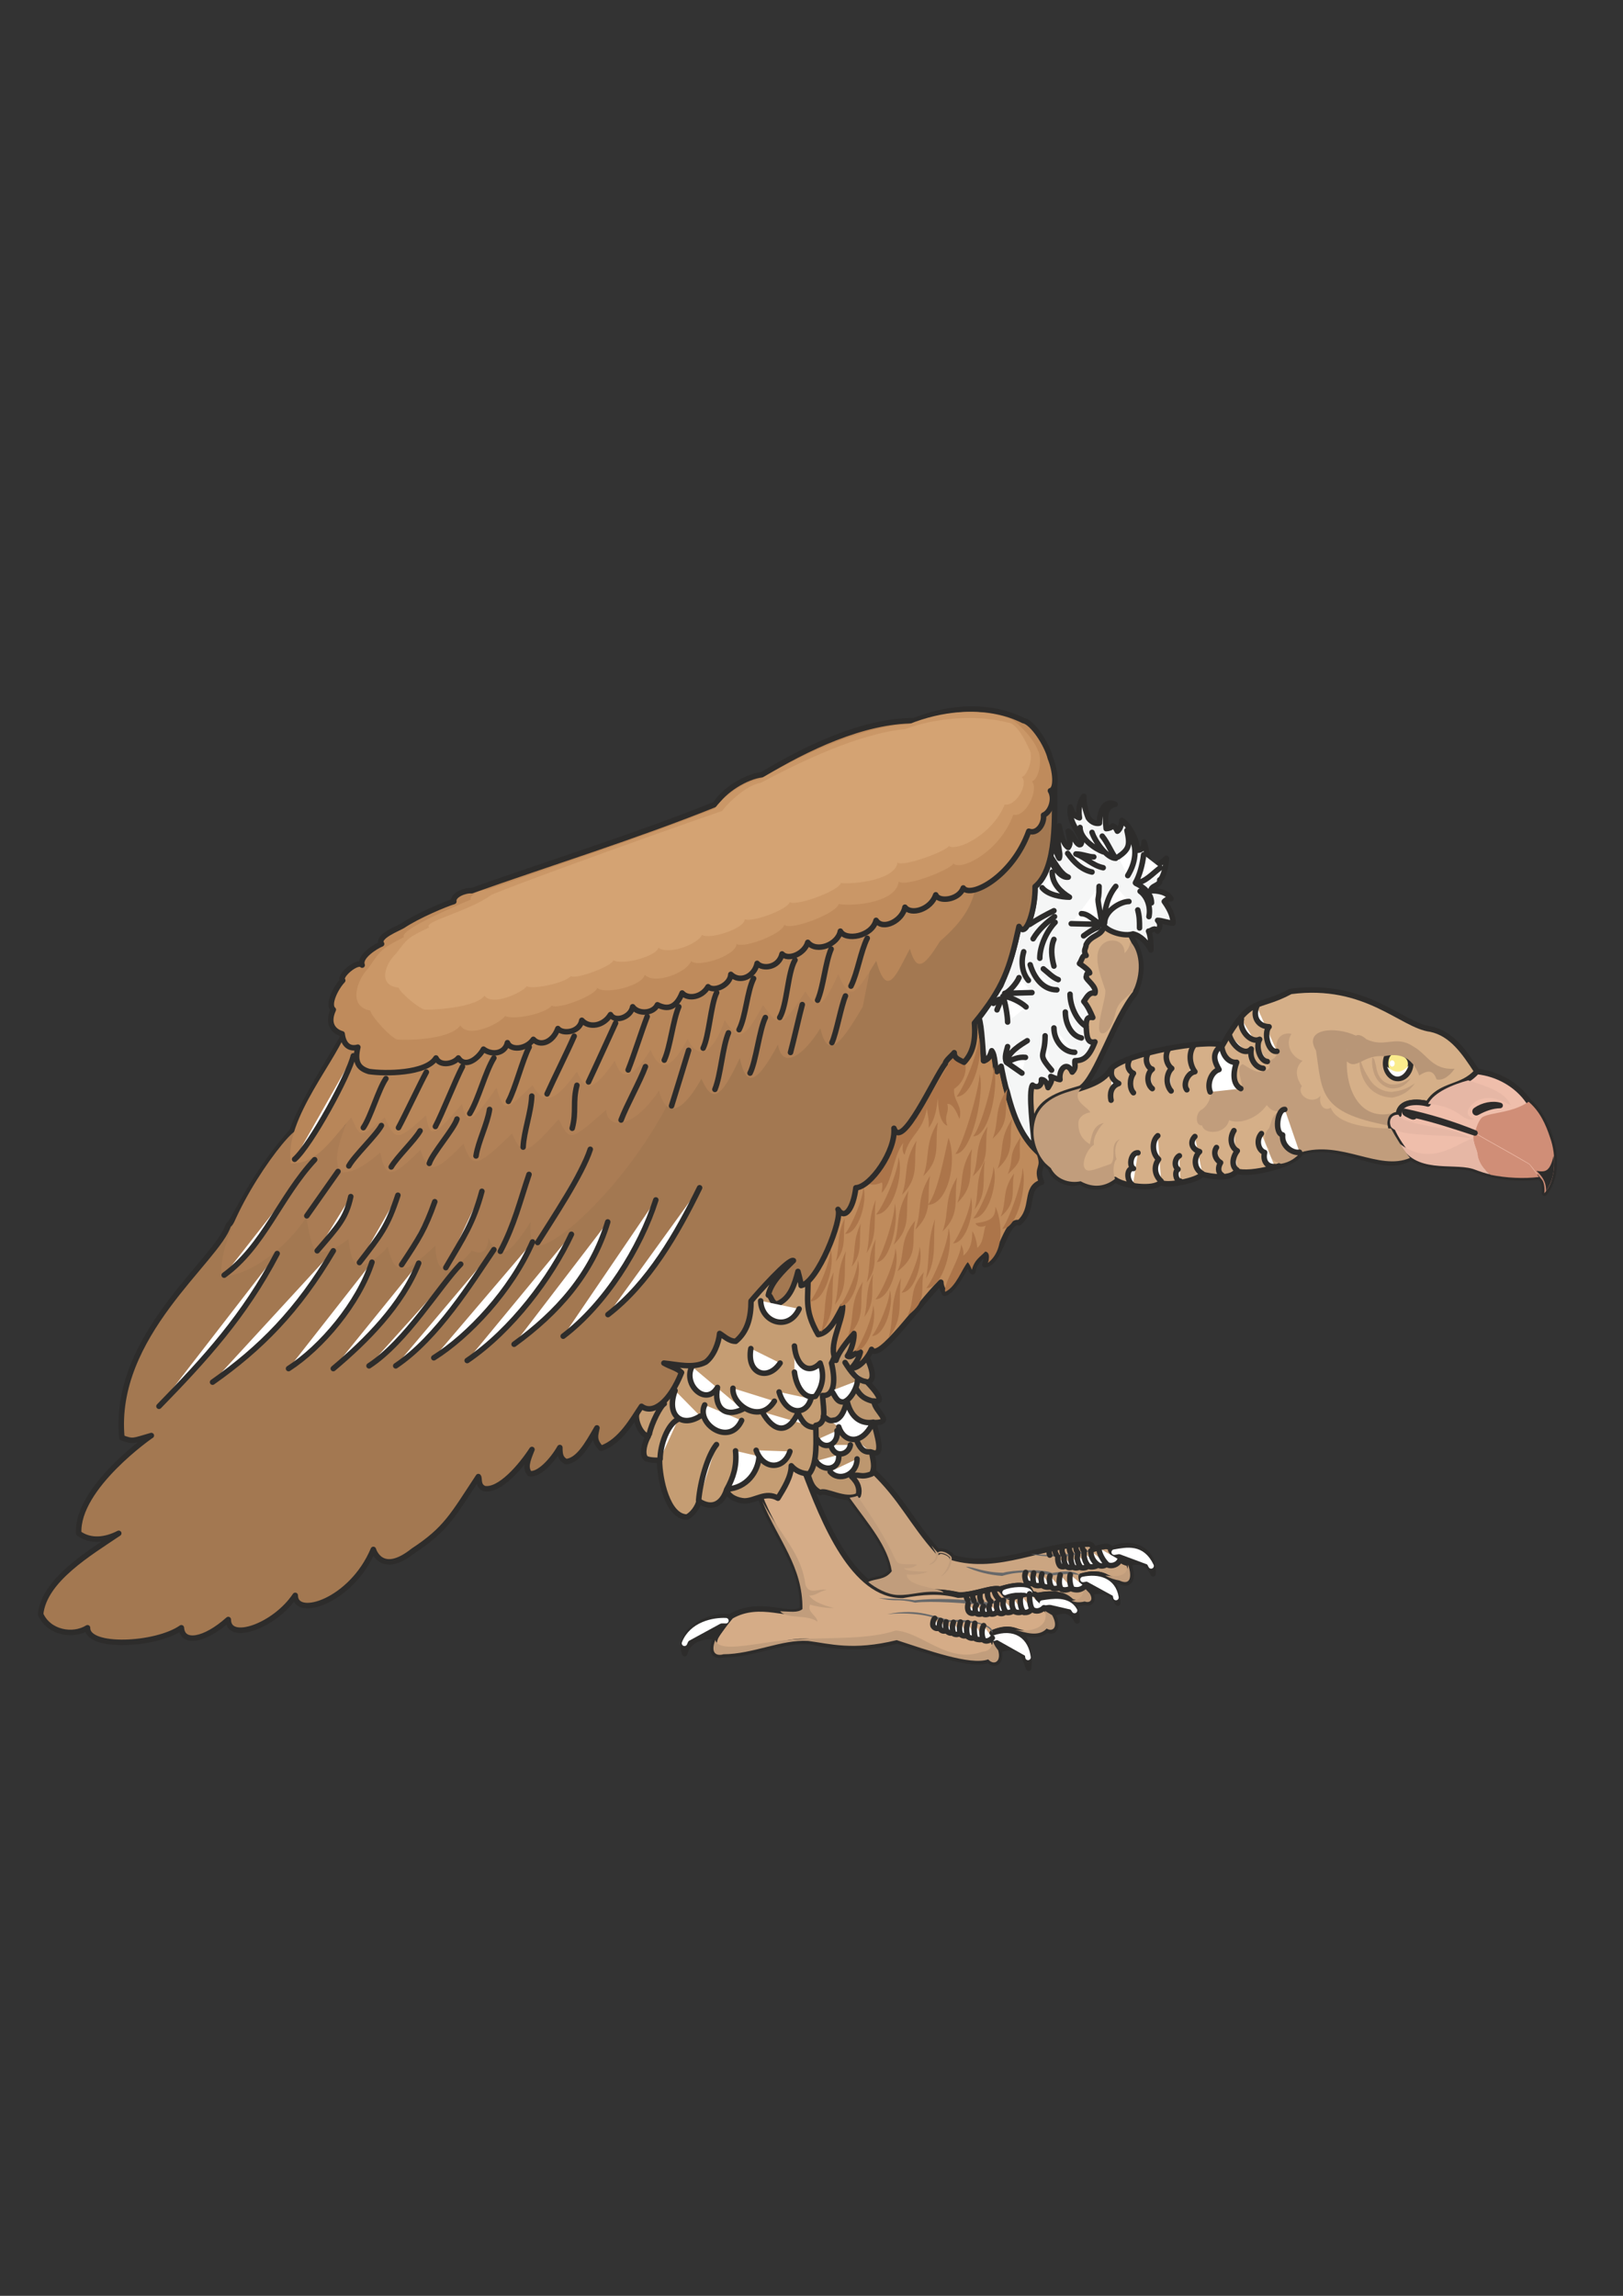 <?xml version="1.0" encoding="utf-8"?>
<!-- Created by UniConvertor 2.0rc4 (https://sk1project.net/) -->
<svg xmlns="http://www.w3.org/2000/svg" height="841.89pt" viewBox="0 0 595.276 841.89" width="595.276pt" version="1.1" xmlns:xlink="http://www.w3.org/1999/xlink" id="688cf061-f613-11ea-a42d-dcc15c148e23">

<rect x="0" y="0" width="595.276" height="841.89" fill="#333333" stroke="none"/>

<g>
	<g>
		<path style="stroke-linejoin:round;stroke:#2d2c2b;stroke-linecap:round;stroke-miterlimit:10.433;stroke-width:2.016;fill:#cba581;" d="M 311.174,548.601 C 317.438,557.601 325.934,566.889 327.086,576.105 323.846,580.065 321.758,578.265 318.446,580.209 326.222,585.537 328.814,585.681 337.454,584.025 343.214,583.449 347.75,584.025 352.142,584.961 357.686,584.889 362.942,582.009 366.902,582.729 375.758,579.993 377.774,582.081 378.206,584.457 379.862,584.529 380.15,584.961 380.366,585.105 382.958,584.745 389.15,583.305 392.966,587.265 395.198,587.985 396.134,587.985 397.934,587.481 400.094,588.417 401.246,586.689 400.022,584.241 398.366,582.297 396.638,580.929 396.638,577.977 400.31,576.969 403.334,576.897 405.998,578.409 408.734,579.489 409.094,579.633 410.75,579.921 416.582,582.369 414.638,575.169 413.99,573.297 412.046,573.081 408.23,570.345 407.51,568.473 407.654,567.321 405.998,566.889 404.918,567.177 403.838,567.249 402.47,567.681 400.814,568.185 401.03,566.745 400.094,566.241 399.23,566.241 382.022,566.241 366.398,576.105 349.19,571.137 348.974,569.769 345.014,568.041 344.078,569.193 334.214,558.177 330.83,549.465 319.958,539.169 313.694,538.449 308.87,540.465 311.174,548.601 L 311.174,548.601 Z" />
		<path style="stroke-linejoin:round;stroke:#2d2c2b;stroke-linecap:round;stroke-miterlimit:10.433;stroke-width:2.016;fill:#d5ac87;" d="M 278.702,548.673 C 283.598,562.065 295.118,574.953 294.254,590.001 290.222,593.745 278.99,586.329 268.046,592.737 267.254,593.673 263.15,598.425 262.286,600.873 260.846,605.625 261.422,607.641 265.598,606.777 276.182,606.921 287.054,601.017 297.278,602.025 307.286,604.329 319.238,604.617 328.886,601.737 336.23,603.753 355.958,611.673 362.51,608.721 365.318,611.529 367.406,608.721 366.398,605.121 365.102,603.825 363.95,601.881 363.95,598.857 366.758,597.489 369.926,597.201 372.446,597.993 378.422,600.081 381.878,599.577 384.038,597.633 387.278,599.433 388.142,595.545 386.054,591.945 383.174,590.145 381.734,588.345 380.294,585.033 378.278,583.737 373.886,584.961 371.51,585.753 369.278,585.753 368.846,584.961 367.19,583.017 365.102,581.361 358.694,584.745 351.422,584.961 344.798,583.161 338.174,583.737 331.118,585.033 313.046,585.249 302.174,558.177 294.974,539.097 290.51,531.897 277.046,534.849 278.702,548.673 L 278.702,548.673 Z" />
		<path style="stroke-linejoin:round;stroke:#2d2c2b;stroke-linecap:round;stroke-miterlimit:10.433;stroke-width:2.016;fill:#bd976f;" d="M 316.718,495.393 C 319.238,500.073 321.758,506.265 318.086,506.841 317.366,506.193 326.294,514.833 320.534,513.753 320.75,517.713 328.238,521.673 320.534,521.673 321.398,525.705 324.638,534.561 319.742,532.545 320.03,534.993 321.182,537.801 319.742,540.465 315.422,542.193 314.846,540.105 312.326,541.473 314.846,543.777 315.422,546.369 314.774,548.385 310.022,550.977 302.534,545.865 300.878,547.377 297.782,545.649 297.206,544.065 295.478,537.513 293.894,515.049 302.678,497.697 313.262,485.961 L 316.718,495.393 Z" />
		<path style="stroke-linejoin:round;stroke:#2d2c2b;stroke-linecap:round;stroke-miterlimit:10.433;stroke-width:2.016;fill:#c59d73;" d="M 310.958,479.553 C 311.174,484.017 305.774,498.921 304.982,499.857 306.782,507.489 305.486,512.097 301.67,511.737 302.174,517.641 303.11,522.033 299.222,522.681 299.222,527.577 300.014,536.505 296.774,540.465 294.326,540.465 291.878,539.457 290.222,537.513 290.222,541.473 287.63,545.649 285.326,549.393 280.718,546.801 277.118,550.401 273.014,550.401 270.71,550.257 267.326,549.105 266.462,546.441 264.806,551.481 261.134,553.569 256.382,550.473 255.806,552.849 253.862,555.369 251.99,556.305 244.79,556.305 241.91,542.121 241.91,535.497 241.046,535.497 237.446,535.569 236.654,534.561 235.43,532.833 236.438,529.017 237.806,526.641 234.854,526.209 232.766,520.305 233.558,518.361 234.062,509.865 247.238,507.345 242.27,499.209 265.526,496.185 272.294,470.121 292.814,459.681 299.51,470.481 302.318,473.289 310.958,479.553 L 310.958,479.553 Z" />
		<path style="stroke-linejoin:round;stroke:#2d2c2b;stroke-linecap:round;stroke-miterlimit:10.433;stroke-width:2.016;fill:#d5af88;" d="M 407.582,391.857 C 413.054,386.241 442.43,380.985 448.406,383.289 458.99,364.497 460.574,370.473 473.39,363.561 501.11,359.961 514.07,376.089 524.726,377.385 532.574,379.041 537.182,385.953 541.718,392.937 536.534,399.129 528.326,397.257 523.79,404.745 515.582,402.945 512.846,406.257 512.918,408.777 506.294,408.777 511.838,419.289 517.454,424.545 506.51,431.313 492.11,417.489 476.99,422.673 475.262,427.065 458.126,431.313 453.518,429.369 451.646,432.609 444.23,431.529 440.918,430.593 439.334,432.897 427.598,435.201 425.726,433.545 423.278,436.497 412.262,434.985 408.95,432.537 406.574,435.633 399.23,436.281 396.278,433.185 392.678,435.273 386.198,432.321 385.334,428.361 381.95,425.337 382.166,425.841 379.502,418.713 376.046,396.177 400.958,403.593 407.582,391.857 L 407.582,391.857 Z M 414.71,342.897 C 417.59,348.729 420.614,353.193 416.366,364.209 408.446,373.857 402.182,395.313 396.35,399.057 389.222,401.289 378.926,403.089 378.926,415.977 374.102,402.801 376.694,396.393 382.382,393.729 393.47,388.401 397.142,387.393 395.918,356.577 390.23,340.953 408.878,330.729 414.71,342.897 L 414.71,342.897 Z" />
		<path style="stroke-linejoin:round;stroke:#2d2c2b;stroke-linecap:round;stroke-miterlimit:10.433;stroke-width:2.016;fill:#efbeab;" d="M 541.718,392.937 C 549.35,393.729 556.406,397.761 560.582,403.809 567.782,409.641 574.334,427.929 566.486,437.577 566.558,435.129 566.558,433.113 564.686,431.601 557.27,432.537 547.766,431.961 540.062,428.505 531.782,426.705 523.358,429.369 516.302,423.609 517.382,424.617 503.99,409.137 513.062,408.777 513.062,403.593 520.046,403.809 523.718,404.817 528.038,397.473 535.454,399.849 541.718,392.937 L 541.718,392.937 Z" />
		<path style="fill:#d08e77;" d="M 560.654,404.025 C 554.678,408.129 547.19,407.841 543.878,409.569 542.438,410.433 541.358,413.673 540.998,415.401 547.478,419.217 554.606,422.961 561.014,426.849 562.886,429.009 563.678,430.449 565.55,432.609 566.414,433.545 566.63,436.209 566.414,437.577 570.59,433.113 571.022,423.897 568.502,417.057 566.99,412.449 564.83,407.553 560.654,404.025 L 560.654,404.025 Z M 540.926,415.617 C 539.27,417.633 541.934,421.161 542.078,424.401 542.798,426.633 544.022,428.793 546.686,430.809 552.302,431.961 558.998,432.321 564.47,431.601 563.39,430.161 562.022,428.361 560.942,426.993 554.318,423.105 547.55,419.433 540.926,415.617 L 540.926,415.617 Z" />
		<path style="stroke-linejoin:round;stroke:#2d2c2b;stroke-linecap:round;stroke-miterlimit:10.433;stroke-width:2.016;fill:#2d2c2b;" d="M 540.998,415.473 C 532.934,412.161 523.79,409.353 515.15,407.553 515.078,408.273 516.302,408.705 517.598,409.353 518.534,409.785 518.966,409.569 518.678,408.921 525.806,410.433 534.158,413.241 540.998,415.473 L 540.998,415.473 Z M 541.718,407.985 C 544.454,406.473 547.262,405.465 550.214,405.393 547.406,404.529 543.878,405.321 541.358,407.049 540.638,407.409 541.142,408.345 541.718,407.985 L 541.718,407.985 Z" />
		<path style="fill:#e6b7a5;" d="M 538.478,396.177 C 545.246,398.337 552.086,400.353 554.174,405.393 549.062,402.369 545.462,402.009 541.79,403.593 538.838,405.393 536.174,408.993 540.854,410.361 536.534,411.945 535.382,405.537 523.79,404.817 525.806,400.569 533.078,397.617 538.478,396.177 L 538.478,396.177 Z M 513.494,419.505 C 525.518,428.577 535.958,417.993 540.422,417.489 540.71,421.017 541.934,421.233 542.006,424.185 542.87,426.273 542.654,427.209 546.47,430.665 542.51,429.657 541.07,428.865 539.918,428.577 532.574,426.489 518.822,430.449 513.494,419.505 L 513.494,419.505 Z M 512.918,408.777 C 514.934,413.097 531.854,412.665 539.558,417.417 529.622,415.689 513.206,417.129 510.182,413.241 509.246,411.009 510.11,408.705 512.918,408.777 L 512.918,408.777 Z" />
		<path style="fill:#2d2c2b;" d="M 569.87,423.753 C 568.43,429.513 567.062,429.945 563.534,429.369 565.478,431.241 567.134,433.185 567.062,436.857 569.366,433.257 570.446,429.369 569.87,423.753 L 569.87,423.753 Z" />
		<path style="stroke-linejoin:round;stroke:#2d2c2b;stroke-linecap:round;stroke-miterlimit:10.433;stroke-width:2.016;fill:#faec8c;" d="M 513.782,385.953 C 516.23,386.745 517.958,388.473 517.238,391.425 516.518,394.449 513.926,396.105 511.478,395.313 509.03,394.449 507.662,391.353 508.382,388.329 509.102,385.377 511.334,385.089 513.782,385.953 L 513.782,385.953 Z" />
		<path style="fill:#ffffff;" d="M 508.742,391.137 C 511.694,393.729 514.07,393.585 516.662,390.777 514.574,396.177 510.542,395.961 508.742,391.137 L 508.742,391.137 Z M 510.614,388.833 C 511.118,388.833 511.55,389.337 511.55,389.985 511.55,390.633 511.118,391.137 510.614,391.137 510.11,391.137 509.678,390.633 509.678,389.985 509.678,389.337 510.11,388.833 510.614,388.833 L 510.614,388.833 Z" />
		<path style="stroke-linejoin:round;stroke:#2d2c2b;stroke-linecap:round;stroke-miterlimit:10.433;stroke-width:2.016;fill:#bf8b5c;" d="M 359.054,373.137 C 359.846,378.105 360.71,383.073 360.71,388.977 361.718,388.833 363.23,388.041 363.734,385.449 365.462,387.105 364.814,390.633 365.606,392.937 366.326,392.649 366.686,391.641 367.262,390.993 368.558,397.617 372.014,415.473 381.086,422.673 383.534,428.865 379.718,427.641 382.022,433.545 375.542,435.561 379.718,443.121 373.814,448.377 368.702,447.081 366.902,463.569 361.214,463.785 361.79,461.841 362.15,460.113 361.502,459.249 360.134,460.905 357.038,462.993 356.822,466.377 356.03,466.377 355.742,463.209 354.95,463.209 352.862,466.953 349.694,473.289 346.454,474.297 345.878,473.001 345.086,471.705 345.086,470.193 336.95,478.257 322.262,499.641 319.67,494.817 318.734,497.121 315.566,501.729 312.326,501.729 314.054,499.641 314.99,498.057 315.566,495.825 313.766,495.537 312.254,498.273 310.814,497.265 312.47,494.889 313.478,490.425 313.19,488.985 310.742,491.937 307.43,495.897 306.638,498.849 303.398,493.737 309.086,485.025 309.086,479.049 306.926,482.937 304.55,488.697 300.086,489.417 294.47,479.769 296.774,475.809 296.27,467.529 299.222,450.969 321.182,403.233 359.054,373.137 L 359.054,373.137 Z" />
		<path style="stroke-linejoin:round;stroke:#2d2c2b;stroke-linecap:round;stroke-miterlimit:10.433;stroke-width:2.016;fill:#2d2c2b;" d="M 380.294,585.105 C 384.47,584.313 395.198,582.729 395.054,594.393 393.758,592.089 391.67,589.065 386.054,591.873 383.03,590.433 381.158,587.049 380.294,585.105 L 380.294,585.105 Z M 366.758,582.729 C 374.462,580.497 377.27,581.073 378.134,584.457 374.03,584.313 373.022,585.753 370.646,585.753 367.766,585.033 368.126,583.233 366.758,582.729 L 366.758,582.729 Z M 363.95,598.785 C 374.174,594.321 378.422,601.881 377.27,611.745 374.966,605.265 373.886,602.817 366.254,604.977 366.254,604.977 363.734,602.673 363.95,598.785 L 363.95,598.785 Z M 267.758,593.025 C 266.606,594.321 263.15,599.145 262.286,600.441 259.19,599.577 252.494,600.657 251.126,606.417 247.814,597.561 261.422,591.585 267.758,593.025 L 267.758,593.025 Z M 399.878,584.097 C 404.054,582.513 408.158,584.025 409.958,587.841 409.958,578.265 403.838,575.745 396.566,577.977 396.422,581.145 399.374,583.377 399.878,584.097 L 399.878,584.097 Z M 407.366,568.401 C 413.846,564.729 423.566,567.321 422.918,577.113 421.406,573.657 419.102,571.929 413.918,573.225 411.974,573.225 408.374,570.417 407.366,568.401 L 407.366,568.401 Z" />
		<path style="stroke-linejoin:round;stroke:#2d2c2b;stroke-linecap:round;stroke-miterlimit:10.433;stroke-width:2.016;fill:#f5f6f6;" d="M 381.014,422.817 C 380.726,420.873 379.43,419.793 379.214,417.993 378.998,415.257 377.054,400.281 378.71,397.905 380.222,399.129 382.166,398.409 381.95,395.889 382.814,395.889 383.894,396.537 384.398,398.841 385.262,397.329 386.126,396.177 385.406,394.737 385.406,394.737 387.998,395.889 388.79,395.889 388.214,392.073 391.382,388.833 393.254,393.153 394.91,391.497 394.046,390.417 394.262,388.977 397.07,388.905 399.302,388.113 401.606,382.065 398.582,382.785 398.582,379.545 398.366,376.089 398.438,373.857 398.726,372.777 400.814,373.137 399.95,371.193 399.158,369.177 397.502,367.233 398.366,366.225 399.302,363.633 401.606,364.209 402.398,361.833 398.366,359.313 398.366,358.305 398.582,358.017 398.366,356.433 399.662,356.793 399.662,355.785 395.918,353.337 395.918,353.337 396.71,352.401 396.998,349.953 398.366,350.385 397.142,348.441 398.366,347.793 398.366,346.425 400.238,342.609 404.198,343.401 404.918,339.513 406.862,341.889 412.406,343.473 415.574,342.465 418.454,343.185 420.686,345.561 422.126,348.369 422.126,346.425 422.126,343.473 421.262,341.457 422.342,341.457 423.422,339.729 424.574,341.457 425.87,339.585 425.438,338.505 424.574,337.497 426.158,337.497 428.606,338.505 430.262,338.505 430.262,335.553 428.462,332.601 427.022,330.585 427.814,329.793 428.606,329.577 429.47,329.577 428.102,327.057 424.574,326.625 422.126,326.625 422.126,324.609 425.726,324.825 425.366,322.665 426.806,321.945 427.814,316.689 427.814,314.745 426.302,316.113 423.71,318.129 421.262,318.705 421.262,316.689 420.47,310.785 419.606,308.769 419.606,310.785 418.814,311.793 417.158,311.793 417.158,307.833 413.918,302.289 411.47,300.849 411.47,301.857 410.966,304.161 409.814,304.809 409.382,303.945 409.022,303.153 408.158,302.865 407.654,303.513 406.502,303.873 405.71,303.873 405.206,299.409 405.134,295.737 409.022,294.945 404.918,292.929 403.19,298.113 403.262,301.857 401.678,302.289 399.95,301.137 399.158,299.913 398.222,297.609 397.502,294.945 397.502,291.993 396.278,293.505 395.342,296.025 395.918,299.913 394.262,299.409 393.254,298.185 392.606,295.953 391.598,301.641 396.71,305.817 396.71,308.769 396.566,309.489 396.494,309.777 395.918,309.777 394.262,309.273 393.614,305.601 391.814,304.809 392.246,307.761 392.966,309.201 391.814,310.785 389.942,309.561 389.006,306.033 388.502,302.865 386.702,307.329 389.366,312.729 388.502,314.745 387.71,313.737 386.414,309.201 386.414,307.257 386.414,308.193 385.622,312.873 385.334,314.025 387.566,317.481 389.222,320.577 391.814,321.657 389.15,322.089 386.63,318.273 385.118,315.249 383.966,319.209 382.814,322.233 379.502,325.401 379.934,329.289 377.414,344.481 373.742,339.873 371.87,348.297 370.502,353.337 367.046,361.401 365.534,363.849 361.502,370.329 359.054,373.281 360.206,376.377 360.422,385.737 360.926,389.049 362.654,388.185 363.086,387.249 363.734,385.305 365.102,386.961 364.814,391.497 365.678,392.937 366.542,392.217 366.542,391.713 367.19,390.993 367.55,392.721 368.702,398.697 369.35,400.065 372.446,412.665 376.118,418.137 381.014,422.817 L 381.014,422.817 Z" />
		<path style="fill:#c19d7c;" d="M 448.406,393.657 C 449.27,396.249 453.158,401.289 455.894,399.849 455.678,397.041 453.158,391.281 455.678,390.273 455.894,389.913 461.006,394.449 463.598,392.649 465.11,392.289 466.406,392.073 465.11,389.265 465.326,388.977 468.206,388.473 468.422,385.881 467.126,380.049 471.014,378.465 473.678,379.113 471.014,383.289 474.182,388.041 477.782,388.977 473.174,392.865 477.494,398.265 477.494,398.265 475.334,401.433 481.094,405.465 484.334,401.865 483.47,405.465 486.062,407.625 488.078,406.185 490.526,412.809 503.702,413.817 510.182,413.817 511.694,416.625 514.718,421.593 517.166,424.617 505.646,429.585 492.182,417.993 476.99,422.601 475.334,424.545 473.174,426.201 469.862,426.777 467.126,425.985 465.254,424.401 465.47,421.233 463.958,420.009 462.95,416.193 465.47,413.745 466.262,412.017 466.406,408.633 469.358,407.625 466.91,407.409 466.262,407.193 464.606,405.249 461.15,410.217 454.67,412.377 450.782,410.793 449.558,416.049 441.638,416.193 440.918,412.737 438.038,412.809 438.614,407.625 440.918,406.833 446.606,402.441 442.286,395.241 448.406,393.657 L 448.406,393.657 Z M 396.71,398.913 C 393.038,400.281 383.75,401.433 380.222,408.993 377.99,414.753 379.286,420.153 381.518,424.041 383.246,426.777 383.75,426.849 385.406,428.361 387.494,432.465 392.102,434.049 396.35,433.185 401.318,435.921 405.638,434.913 408.95,432.321 408.014,429.801 408.374,426.057 409.526,425.121 408.518,422.241 409.166,418.857 410.822,417.705 406.646,419.433 409.67,424.041 407.51,426.777 400.022,429.441 398.438,430.233 397.574,427.785 396.998,425.769 398.87,421.161 401.246,419.793 400.598,417.129 403.694,412.593 404.918,411.801 400.958,412.521 400.454,416.193 399.734,419.577 396.926,417.921 395.342,415.401 395.558,411.513 395.702,409.497 398.006,408.129 399.878,407.913 399.158,405.969 392.318,403.593 396.71,398.913 L 396.71,398.913 Z M 510.254,400.425 C 507.374,400.281 504.71,399.057 502.694,396.321 500.102,392.361 499.598,390.921 498.59,387.105 498.374,392.289 499.67,396.033 502.118,398.769 504.422,401.361 507.734,402.441 510.686,402.513 514.502,401.793 517.022,399.993 518.966,397.257 515.87,399.201 514.358,399.993 510.254,400.425 L 510.254,400.425 Z M 517.454,395.457 C 515.654,397.905 513.206,399.489 509.822,399.057 507.59,398.553 505.358,396.897 504.206,394.233 503.558,392.577 502.982,390.129 503.342,387.753 504.35,388.329 504.206,389.481 504.638,390.633 505.07,394.089 506.582,396.825 509.822,397.617 513.422,398.049 515.222,396.537 517.454,395.457 L 517.454,395.457 Z M 416.366,361.617 C 414.998,365.577 410.318,366.153 409.166,371.265 408.374,374.793 406.502,378.969 404.27,378.969 400.886,378.753 406.142,365.217 405.35,362.913 403.622,357.657 399.662,348.369 405.782,345.345 408.446,344.121 412.478,345.129 412.478,349.521 413.198,348.873 414.494,347.073 414.566,345.345 417.086,347.649 419.102,354.129 416.366,361.617 L 416.366,361.617 Z" />
		<path style="fill:#ac754a;" d="M 362.294,463.137 C 369.134,458.025 366.974,446.217 365.102,442.545 365.174,447.081 362.582,447.873 357.758,448.593 358.694,450.321 360.638,449.889 361.502,449.457 360.71,451.329 360.782,455.937 358.406,457.593 358.406,455.577 357.398,452.409 356.606,451.473 356.606,454.425 356.318,458.025 353.294,460.473 353.582,458.601 353.006,457.449 352.502,456.369 352.43,461.193 345.878,470.769 346.67,473.721 350.63,471.993 353.006,464.937 354.95,462.849 355.454,463.353 356.102,464.649 356.462,465.657 357.398,461.841 359.918,460.617 361.358,458.961 363.014,459.105 363.014,461.553 362.294,463.137 L 362.294,463.137 Z M 329.534,424.329 C 329.534,429.297 324.422,441.681 321.326,445.353 327.518,445.353 331.622,430.521 329.534,424.329 L 329.534,424.329 Z M 337.238,457.161 C 337.238,461.121 333.134,471.057 330.686,474.009 335.582,474.009 338.894,462.129 337.238,457.161 L 337.238,457.161 Z M 347.894,450.321 C 347.894,455.505 342.782,468.465 339.758,472.353 345.878,472.353 349.982,456.873 347.894,450.321 L 347.894,450.321 Z M 358.982,380.193 C 358.982,385.377 353.87,398.265 350.846,402.153 356.894,402.153 360.998,386.673 358.982,380.193 L 358.982,380.193 Z M 359.27,393.873 C 359.27,399.057 353.438,419.289 350.414,423.177 356.534,423.177 361.286,400.353 359.27,393.873 L 359.27,393.873 Z M 364.454,391.137 C 364.454,396.321 359.99,412.809 356.966,416.697 363.086,416.697 366.47,397.617 364.454,391.137 L 364.454,391.137 Z M 356.102,439.089 C 356.102,443.049 351.998,452.985 349.55,455.937 354.446,455.937 357.686,444.057 356.102,439.089 L 356.102,439.089 Z M 347.894,417.201 C 346.526,422.961 343.934,437.505 340.334,441.825 347.534,441.825 351.278,426.201 347.894,417.201 L 347.894,417.201 Z M 316.646,435.273 C 316.646,439.305 312.47,449.385 309.95,452.481 314.918,452.481 318.302,440.313 316.646,435.273 L 316.646,435.273 Z M 364.382,427.785 C 364.382,432.249 359.774,443.481 356.966,446.793 362.51,446.793 366.254,433.401 364.382,427.785 L 364.382,427.785 Z M 375.038,428.217 C 375.038,433.473 370.358,446.649 367.622,450.609 373.166,450.609 376.838,434.769 375.038,428.217 L 375.038,428.217 Z M 328.166,441.321 C 328.166,446.361 324.062,459.033 321.614,462.777 326.51,462.777 329.822,447.585 328.166,441.321 L 328.166,441.321 Z M 328.382,457.737 C 328.382,462.129 323.846,473.145 321.11,476.457 326.582,476.457 330.254,463.209 328.382,457.737 L 328.382,457.737 Z M 326.366,473.073 C 326.366,477.033 322.262,486.969 319.814,489.921 324.71,489.921 328.022,478.041 326.366,473.073 L 326.366,473.073 Z M 320.246,478.617 C 320.246,482.577 316.142,492.513 313.694,495.465 318.59,495.465 321.83,483.585 320.246,478.617 L 320.246,478.617 Z M 304.622,458.025 C 304.622,462.561 299.942,473.865 297.134,477.249 302.75,477.249 306.422,463.641 304.622,458.025 L 304.622,458.025 Z M 314.63,462.129 C 314.63,466.089 310.526,475.953 308.006,478.977 312.974,478.977 316.214,467.097 314.63,462.129 L 314.63,462.129 Z M 315.71,448.665 C 312.614,455.289 313.982,458.673 312.398,464.505 316.574,459.249 314.918,455.145 315.71,448.665 L 315.71,448.665 Z M 342.926,447.009 C 339.83,456.081 341.198,460.833 339.614,468.897 343.79,461.625 342.062,455.865 342.926,447.009 L 342.926,447.009 Z M 338.822,466.521 C 333.206,473.073 335.726,476.457 332.918,482.361 340.406,477.033 337.382,472.929 338.822,466.521 L 338.822,466.521 Z M 321.182,439.953 C 318.014,448.017 319.454,452.265 317.87,459.465 322.046,452.985 320.318,447.873 321.182,439.953 L 321.182,439.953 Z M 335.654,447.585 C 329.462,455.361 332.27,459.393 329.174,466.233 337.382,460.041 334.07,455.217 335.654,447.585 L 335.654,447.585 Z M 371.222,410.361 C 366.182,417.921 368.414,421.809 365.894,428.577 372.662,422.457 369.854,417.705 371.222,410.361 L 371.222,410.361 Z M 374.39,416.913 C 369.35,424.473 372.158,423.897 369.638,430.593 376.406,424.545 373.022,424.257 374.39,416.913 L 374.39,416.913 Z M 369.494,399.345 C 364.382,406.905 366.614,410.793 364.094,417.561 370.862,411.513 368.126,406.689 369.494,399.345 L 369.494,399.345 Z M 362.222,413.097 C 357.11,420.657 359.342,424.617 356.822,431.313 363.59,425.265 360.854,420.441 362.222,413.097 L 362.222,413.097 Z M 371.942,430.305 C 367.262,436.857 369.422,440.313 367.046,446.145 373.238,440.889 370.718,436.713 371.942,430.305 L 371.942,430.305 Z M 309.878,446.721 C 306.71,453.273 308.15,456.729 306.566,462.561 310.742,457.305 309.014,453.129 309.878,446.721 L 309.878,446.721 Z M 321.182,454.425 C 318.014,461.049 319.454,464.433 317.87,470.265 322.046,465.009 320.318,460.905 321.182,454.425 L 321.182,454.425 Z M 361.214,425.481 C 357.614,432.969 359.198,436.857 357.47,443.481 362.15,437.577 360.206,432.825 361.214,425.481 L 361.214,425.481 Z M 320.246,467.097 C 317.15,473.649 318.518,477.033 317.006,482.937 321.11,477.609 319.454,473.505 320.246,467.097 L 320.246,467.097 Z M 330.47,468.681 C 326.15,477.753 328.094,482.505 325.934,490.569 331.622,483.297 329.318,477.537 330.47,468.681 L 330.47,468.681 Z M 316.43,470.049 C 311.318,478.257 313.622,482.577 311.03,489.921 317.798,483.297 315.062,478.113 316.43,470.049 L 316.43,470.049 Z M 333.206,436.641 C 328.094,444.849 330.398,449.169 327.806,456.441 334.574,449.817 331.838,444.633 333.206,436.641 L 333.206,436.641 Z M 356.534,421.305 C 351.422,429.513 353.726,433.833 351.134,441.105 357.902,434.481 355.166,429.297 356.534,421.305 L 356.534,421.305 Z M 344.006,411.441 C 338.966,419.649 341.198,423.969 338.678,431.241 345.446,424.689 342.638,419.505 344.006,411.441 L 344.006,411.441 Z M 336.158,418.281 C 331.046,426.489 333.35,430.809 330.83,438.153 337.526,431.529 334.79,426.345 336.158,418.281 L 336.158,418.281 Z M 341.126,431.169 C 336.014,439.377 338.318,443.697 335.726,450.969 342.494,444.417 339.758,439.161 341.126,431.169 L 341.126,431.169 Z M 351.062,431.673 C 346.022,439.953 348.326,444.201 345.734,451.545 352.502,444.921 349.694,439.737 351.062,431.673 L 351.062,431.673 Z M 305.774,466.521 C 301.382,475.665 303.398,480.417 301.166,488.553 306.926,481.209 304.622,475.449 305.774,466.521 L 305.774,466.521 Z M 310.238,458.817 C 306.422,466.953 308.15,471.201 306.206,478.473 311.318,471.921 309.23,466.809 310.238,458.817 L 310.238,458.817 Z M 349.478,387.537 C 343.214,397.545 332.846,417.633 329.102,415.113 326.438,422.025 323.918,429.657 317.798,433.761 319.814,434.913 321.83,434.337 323.414,433.617 323.918,434.265 323.414,436.137 323.414,437.433 327.518,433.041 327.446,424.113 331.334,419.073 330.686,421.593 331.262,422.889 331.766,423.465 333.71,415.761 338.174,415.761 339.974,406.473 340.19,408.849 340.838,410.505 340.622,413.601 343.07,410.361 343.502,406.401 344.006,402.657 344.078,408.345 345.374,412.161 347.462,412.809 346.094,408.849 348.254,408.345 347.462,404.817 349.478,404.601 350.846,407.769 351.926,410.361 353.15,405.177 349.694,404.097 349.91,399.345 354.086,396.465 354.662,392.001 353.87,389.697 351.926,388.473 350.846,389.409 349.478,387.537 L 349.478,387.537 Z" />
		<path style="fill:#68696a;" d="M 363.95,598.785 C 361.862,594.249 353.15,594.969 345.878,594.681 340.766,591.657 331.334,591.297 325.43,591.945 337.382,589.569 342.71,593.169 348.902,594.177 353.438,593.457 364.742,595.185 363.95,598.785 L 363.95,598.785 Z M 371.222,585.897 C 366.83,585.897 363.59,587.841 361.214,587.481 352.79,586.329 343.142,585.969 335.438,586.833 331.19,586.113 326.726,586.473 322.262,585.969 329.39,587.697 328.454,585.969 335.654,587.697 340.982,586.977 355.886,587.841 361.43,588.849 366.254,587.769 366.47,586.977 371.222,585.897 L 371.222,585.897 Z M 396.35,577.761 C 393.038,575.385 389.222,576.393 385.838,576.825 382.67,575.241 371.15,575.745 367.91,576.753 360.638,576.609 357.326,574.593 354.23,574.521 358.046,576.393 363.158,577.617 367.55,577.905 374.102,575.889 380.582,576.537 385.622,577.761 389.51,577.329 393.038,576.753 396.35,577.761 L 396.35,577.761 Z M 400.67,568.185 C 392.894,570.273 386.126,570.561 378.062,569.841 381.806,570.993 386.054,570.633 390.374,570.921 393.614,570.129 397.862,569.985 400.67,568.185 L 400.67,568.185 Z" />
		<path style="stroke-linejoin:round;stroke:#ffffff;stroke-linecap:round;stroke-miterlimit:10.433;stroke-width:2.016;fill:#ffffff;" d="M 266.246,594.321 C 261.638,594.105 253.79,595.689 251.054,602.601 M 364.526,600.729 C 371.942,598.137 376.262,601.593 377.054,607.785 M 382.31,587.841 C 386.198,587.265 391.67,586.257 394.118,590.577 M 368.63,583.953 C 370.718,582.945 377.054,582.369 377.63,584.025 M 397.214,579.201 C 402.758,578.049 408.302,579.489 409.31,585.825 M 408.662,569.193 C 413.342,568.401 418.814,567.105 422.198,574.233" />
		<path style="fill:#c19d7c;" d="M 279.638,550.617 C 285.47,564.945 294.47,574.377 294.326,590.073 292.526,591.513 290.006,590.937 286.118,590.865 288.854,593.889 296.126,591.873 299.798,594.681 299.798,592.593 295.838,591.081 297.134,588.417 299.654,589.209 303.47,589.785 305.918,589.641 302.894,588.993 298.43,587.553 296.774,585.105 299.006,585.321 300.662,583.377 303.182,583.089 300.734,582.225 296.774,585.177 295.406,581.145 293.966,569.481 286.406,563.217 279.638,550.617 L 279.638,550.617 Z M 311.606,549.249 C 318.734,559.185 325.646,566.961 327.086,576.177 324.566,579.561 320.894,578.769 318.446,580.137 321.182,582.369 325.43,584.745 329.174,584.889 334.718,585.105 338.39,583.017 346.022,583.953 345.446,582.297 332.198,581.937 332.63,577.329 335.15,577.545 338.174,577.329 340.334,576.321 337.382,576.249 332.99,576.465 331.406,575.097 333.638,575.169 335.15,574.809 336.374,573.801 333.71,573.225 329.462,574.449 328.526,572.073 324.35,563.001 319.382,555.801 314.486,548.529 313.838,548.817 312.758,549.033 311.606,549.249 L 311.606,549.249 Z M 341.702,566.817 C 342.35,567.609 343.142,568.545 343.934,569.337 345.446,567.969 349.118,570.345 349.046,571.353 349.262,573.801 347.534,576.825 345.158,578.049 347.246,576.033 348.398,573.297 348.47,571.137 347.606,570.273 345.878,569.121 344.222,569.625 343.934,572.433 342.206,573.729 340.766,573.801 342.926,572.289 343.574,571.353 343.142,569.337 342.782,568.545 342.062,567.609 341.702,566.817 L 341.702,566.817 Z M 383.246,590.721 C 384.182,591.225 385.046,591.801 385.91,592.305 388.43,596.985 385.91,598.497 383.894,597.201 380.942,600.441 375.902,598.641 372.302,597.633 379.286,598.857 384.83,596.121 383.246,590.721 L 383.246,590.721 Z M 262.358,601.377 C 260.342,606.633 263.15,607.281 265.31,606.633 276.254,606.561 286.622,601.161 296.342,601.737 304.406,602.745 312.686,605.409 328.886,601.449 339.758,604.977 356.03,610.881 362.438,608.505 364.454,610.809 367.334,609.513 366.11,605.193 365.39,604.257 364.67,603.393 364.238,601.953 363.734,604.041 362.942,605.481 360.278,605.697 347.678,610.305 338.462,598.641 328.526,597.921 318.734,601.233 304.838,600.441 293.318,601.089 279.494,601.593 263.798,606.849 262.358,601.377 L 262.358,601.377 Z M 397.718,582.297 C 398.366,582.945 399.014,583.593 399.662,584.313 401.318,587.049 399.374,587.913 397.862,587.265 396.062,587.697 394.478,587.697 393.038,586.977 397.142,586.545 397.142,584.457 397.718,582.297 L 397.718,582.297 Z M 413.774,573.801 C 415.286,578.193 414.638,581.577 410.534,579.561 409.094,579.345 407.078,578.769 405.35,577.761 411.326,578.481 413.342,577.473 413.774,573.801 L 413.774,573.801 Z" />
		<path style="stroke-linejoin:round;stroke:#2d2c2b;stroke-linecap:round;stroke-miterlimit:10.433;stroke-width:2.016;fill:#ffffff;" d="M 342.854,593.457 C 342.278,593.817 341.846,595.977 342.35,596.409 342.854,597.201 343.934,597.345 344.582,596.913 M 345.014,594.249 C 344.438,595.257 344.438,596.481 344.798,597.345 345.374,598.209 346.454,598.281 347.102,597.849 M 347.03,594.753 C 346.67,595.905 346.958,597.633 347.318,598.209 348.182,598.929 348.902,599.001 349.55,598.641 M 349.694,594.897 C 349.19,596.121 349.262,597.993 349.838,599.145 350.774,599.577 351.566,599.289 352.214,599.001 M 352.286,594.825 C 351.782,596.409 351.782,598.353 352.43,599.433 353.438,600.081 353.87,599.865 354.734,599.721 M 354.95,595.041 C 354.374,596.697 354.446,598.785 354.95,600.153 355.886,600.801 356.606,600.873 357.686,600.441 M 357.542,595.257 C 357.254,596.769 357.11,598.929 357.83,600.945 358.838,601.377 359.846,601.305 360.566,601.089 M 360.782,596.121 C 360.062,597.057 359.846,599.721 360.782,601.449 361.574,602.025 362.87,601.809 363.95,600.657 M 377.63,584.457 C 377.486,585.969 377.774,589.137 378.638,590.145 379.934,591.297 381.878,590.649 382.886,589.569 M 374.462,585.033 C 373.886,586.617 374.174,589.929 375.542,591.297 376.55,591.369 377.63,591.225 378.494,589.929 M 371.366,585.897 C 370.934,587.553 371.078,589.569 372.086,590.937 373.166,591.513 374.246,591.369 375.182,590.937 M 368.054,586.833 C 367.55,588.561 368.27,590.145 368.918,591.225 369.998,591.513 370.862,591.225 371.798,590.649 M 365.606,587.697 C 365.39,589.209 365.606,590.505 366.182,591.369 367.046,592.017 368.342,591.657 368.63,591.009 M 362.942,588.561 C 362.438,589.353 362.798,590.937 363.518,591.873 364.382,592.017 365.318,591.585 365.966,591.009 M 360.71,588.993 C 360.134,589.713 360.206,590.937 360.71,591.873 361.214,592.233 362.294,592.089 363.23,591.513 M 358.118,588.561 C 357.542,589.137 357.542,590.649 357.974,591.513 358.478,592.017 359.702,592.161 360.494,591.513 M 355.094,588.129 C 354.806,589.065 354.806,590.577 355.526,591.225 356.246,591.873 357.398,591.657 357.758,591.153 M 364.598,582.729 C 364.598,584.313 365.678,585.897 366.542,586.545 M 362.294,583.161 C 361.934,584.673 362.366,586.545 363.446,587.265 M 359.486,583.881 C 359.414,584.817 359.198,586.329 359.918,587.265 M 356.966,584.457 C 356.606,585.033 356.75,586.113 357.254,586.977 M 354.662,584.745 C 354.23,585.393 354.518,586.185 354.95,586.761 M 392.534,577.473 C 392.174,578.841 392.462,581.721 393.326,582.729 395.486,583.377 396.854,582.729 397.79,581.793 M 388.862,577.545 C 388.502,578.841 388.142,581.361 389.222,582.729 390.23,583.305 391.886,583.017 393.038,582.297 M 385.118,577.905 C 384.686,578.769 384.902,581.145 385.838,582.225 386.846,582.945 387.854,582.225 389.006,582.369 M 382.166,577.185 C 381.59,578.553 381.95,580.425 382.454,581.505 383.534,582.225 384.83,582.009 385.478,581.865 M 379.142,576.825 C 378.782,577.977 378.782,579.633 379.286,581.145 380.15,581.649 381.518,581.505 382.238,581.217 M 376.19,576.609 C 375.614,577.689 375.974,578.913 376.406,580.209 377.342,580.785 378.134,580.857 379.07,580.641 M 387.998,570.921 C 387.854,572.073 388.214,573.657 388.862,574.305 389.51,574.665 390.302,574.593 390.95,574.233 M 390.302,570.993 C 390.086,572.145 390.59,573.945 391.31,574.521 391.958,575.025 393.038,574.881 393.614,574.521 M 392.822,570.489 C 392.534,571.713 393.038,573.873 393.758,574.809 394.622,575.097 395.702,574.953 396.206,574.449 M 395.27,570.129 C 394.694,572.001 395.774,573.945 396.494,574.881 397.43,575.097 398.87,574.809 399.086,574.161 M 397.646,569.481 C 397.43,571.569 398.294,573.369 399.374,574.449 400.526,574.809 402.182,574.377 402.758,573.873 M 400.094,568.689 C 400.022,571.353 401.534,573.153 403.118,574.089 404.198,574.449 405.422,574.161 405.854,573.513 M 403.046,567.681 C 403.046,569.769 404.846,572.721 406.286,573.873 407.798,574.521 410.03,573.801 410.75,572.073 M 396.854,566.457 C 396.926,567.465 396.926,568.185 397.718,568.833 M 394.622,566.601 C 394.55,567.753 394.694,568.689 395.27,569.265 M 392.246,566.889 C 392.102,567.969 392.318,569.049 392.822,569.697 M 389.582,567.249 C 389.438,568.257 389.438,569.265 389.942,570.057 M 387.062,567.753 C 386.846,568.617 386.99,569.481 387.422,570.057 M 385.046,568.257 C 384.758,568.689 384.686,569.625 385.046,570.273" />
		<path style="stroke-linejoin:round;stroke:#2d2c2b;stroke-linecap:round;stroke-miterlimit:10.433;stroke-width:2.016;fill:#a37851;" d="M 83.798,449.169 C 79.91,461.985 41.102,489.705 44.702,527.217 48.95,528.801 48.662,528.369 55.502,526.425 55.79,526.137 27.998,545.361 28.862,562.281 33.254,565.521 38.798,564.729 43.55,562.281 32.894,569.481 16.19,579.345 14.894,591.945 17.846,598.713 26.702,600.297 32.102,596.913 31.886,604.617 57.158,603.465 66.518,596.913 66.95,603.105 75.23,601.521 83.726,593.889 83.726,602.241 100.718,596.337 108.278,585.033 108.278,593.601 128.942,587.265 136.934,568.185 136.934,568.185 139.742,578.121 151.55,568.689 163.646,560.769 166.094,555.657 175.454,541.473 176.03,542.121 175.094,544.785 177.614,545.865 183.23,546.945 191.15,537.657 195.11,531.537 193.382,535.785 192.518,538.233 194.246,540.393 197.702,540.969 202.67,535.497 205.334,530.817 205.334,533.337 205.55,534.921 207.638,536.001 212.102,535.497 215.27,530.025 218.942,523.617 218.438,526.209 217.574,528.081 220.454,531.105 227.726,528.657 232.19,520.233 235.286,515.697 239.606,518.865 245.726,513.969 249.974,503.313 248.246,501.657 246.158,501.369 243.494,499.857 248.246,500.289 254.222,501.945 258.83,499.497 261.71,497.337 263.582,492.657 263.942,488.985 265.598,489.993 267.398,491.865 269.846,491.865 274.166,488.337 275.462,483.081 275.462,477.105 277.91,474.153 289.358,461.265 291.014,462.273 286.982,466.233 282.734,470.337 281.798,474.945 282.878,474.945 282.95,477.969 284.966,478.185 289.934,476.313 291.518,470.625 292.67,466.233 292.67,466.233 293.822,470.409 293.822,471.417 299.87,470.337 309.158,446.865 307.358,443.481 309.878,447.585 312.974,443.121 313.91,435.561 319.238,435.345 328.598,422.097 327.878,413.745 330.758,422.097 342.638,395.241 346.742,389.985 346.742,388.977 349.19,387.033 349.982,386.025 349.982,387.969 351.278,388.401 353.582,389.553 356.75,386.241 357.902,381.777 357.398,375.153 367.982,362.265 370.286,355.497 373.742,339.729 376.406,344.625 379.862,332.817 379.646,325.113 387.854,318.417 386.774,298.761 386.774,287.889 382.67,286.593 361.862,296.025 333.206,310.929 304.478,325.761 162.134,360.033 125.63,380.481 121.886,387.177 110.006,405.825 107.126,414.825 92.006,431.529 85.238,449.241 83.798,449.169 L 83.798,449.169 Z" />
		<path style="fill:#aa7c54;" d="M 249.182,395.961 C 204.974,407.769 122.03,412.593 108.278,414.753 102.302,418.785 79.406,451.185 81.278,468.177 93.086,467.385 105.398,456.801 112.382,446.433 113.534,453.633 114.758,458.601 116.486,459.249 119.726,459.249 122.03,458.673 127.862,454.353 128.15,458.601 129.302,463.497 131.318,463.857 133.118,464.937 139.238,461.049 142.19,457.161 143.27,461.409 144.494,464.937 146.798,464.937 149.462,466.017 153.494,462.489 159.686,456.801 159.974,468.465 165.23,468.105 173.078,458.601 177.47,460.689 178.91,457.881 179.198,453.993 182.438,461.409 185.318,462.777 194.678,448.017 193.454,460.689 199.646,457.881 210.158,449.457 224.414,437.073 240.182,416.985 249.182,395.961 L 249.182,395.961 Z" />
		<path style="fill:#b18157;" d="M 128.006,408.777 C 125.486,416.985 121.814,423.321 124.694,429.945 130.526,430.377 135.71,425.697 139.454,422.673 141.542,432.321 143.486,432.321 154.214,421.665 157.094,430.377 159.326,430.377 169.982,419.433 173.222,428.793 175.166,428.001 187.766,415.689 191.654,424.113 192.95,423.825 204.902,410.433 209.078,418.641 209.006,418.641 222.326,406.977 222.614,413.961 231.902,414.609 241.694,399.921 244.502,410.721 250.622,407.481 257.246,395.601 261.134,404.169 264.014,403.809 271.358,387.969 273.734,399.561 277.91,396.825 285.326,383.073 286.982,392.505 294.758,387.033 300.878,377.097 303.47,387.825 307.358,384.729 316.43,369.177 L 320.534,348.369 128.006,408.777 Z" />
		<path style="fill:#b88659;" d="M 127.574,376.593 C 124.694,387.609 103.886,410.361 106.694,426.633 116.342,426.849 121.31,418.137 128.87,409.785 132.326,417.273 131.894,417.705 141.11,409.785 145.214,418.569 145.574,418.569 156.23,408.993 157.742,417.273 158.462,417.705 169.478,404.817 170.99,412.665 172.862,412.161 182.078,398.913 185.03,408.057 185.246,407.697 195.254,397.977 199.43,404.817 203.246,404.817 211.598,392.937 214.982,400.713 218.006,399.777 225.494,388.977 227.87,396.105 231.326,396.537 238.598,385.017 241.91,392.937 245.942,392.865 252.206,380.985 256.382,389.697 261.998,385.521 265.814,374.073 270.782,381.849 273.014,381.417 279.854,368.601 285.542,376.377 286.334,377.745 295.406,363.561 300.014,371.337 302.246,368.601 307.43,357.297 311.75,366.729 312.902,366.297 321.398,352.329 325.358,366.729 328.814,357.153 333.71,347.937 336.014,355.713 338.318,355.713 344.726,345.201 353.798,337.353 356.894,331.377 358.19,323.673 290.222,328.569 157.526,407.769 127.574,376.593 L 127.574,376.593 Z" />
		<path style="stroke-linejoin:round;stroke:#2d2c2b;stroke-linecap:round;stroke-miterlimit:10.433;stroke-width:2.016;fill:#bf8b5c;" d="M 125.486,379.113 C 126.062,383.865 128.798,384.729 131.246,384.009 130.022,389.265 131.246,391.713 135.35,392.937 141.038,393.801 156.302,393.801 159.902,387.969 161.342,391.137 166.31,390.201 168.11,387.969 170.558,391.713 175.31,388.401 177.326,384.729 180.566,387.177 185.246,386.313 186.11,382.353 187.334,385.377 193.094,384.801 195.614,381.129 198.134,383.865 202.742,382.281 204.614,377.169 206.342,379.329 212.606,378.681 213.398,374.145 216.134,377.169 221.39,376.233 223.91,372.057 225.638,375.081 231.398,372.993 232.046,369.177 234.134,372.057 239.606,371.697 241.118,368.457 244.646,370.257 247.886,369.897 250.19,364.137 252.422,366.585 257.462,365.721 259.694,361.833 261.926,363.921 267.902,361.185 268.046,357.297 271.43,360.537 276.686,358.089 277.694,353.265 279.638,355.497 285.614,354.993 286.838,349.809 289.07,352.257 295.046,349.809 296.27,345.561 299.582,349.521 307.358,346.281 308.222,341.457 310.094,345.057 319.742,343.545 321.326,337.497 323.846,341.313 331.046,337.569 331.91,332.673 334.142,335.625 341.342,333.609 343.214,328.137 344.222,330.873 351.638,330.153 353.294,325.617 355.958,329.433 371.294,321.657 377.342,304.809 380.438,306.033 383.102,302.073 382.742,298.905 385.406,297.825 387.062,292.857 385.262,289.977 387.854,289.401 387.062,282.417 385.262,278.097 383.966,272.769 378.566,264.777 375.398,264.273 363.23,258.153 348.182,259.089 335.294,264.273 316.43,264.273 295.55,274.425 279.566,284.073 273.518,284.721 265.238,290.049 262.358,294.945 232.838,306.825 200.87,316.689 173.006,326.625 170.702,326.409 166.022,328.137 166.454,330.585 163.214,331.593 153.35,335.697 147.734,339.441 146.15,340.449 138.014,343.473 139.958,346.137 137.51,347.145 131.606,350.961 132.83,353.913 131.174,351.969 124.118,357.945 125.702,359.529 123.038,362.337 120.086,368.457 122.246,370.257 120.014,375.081 122.03,378.105 125.486,379.113 L 125.486,379.113 Z" />
		<path style="fill:#ca9767;" d="M 135.854,370.617 C 136.214,372.921 143.702,380.841 145.718,381.201 151.19,381.633 165.662,380.841 168.83,376.017 171.926,381.129 183.734,375.081 185.246,372.561 188.126,374.217 200.222,371.697 202.382,368.745 204.47,370.401 218.582,365.001 219.014,362.265 222.182,364.929 235.934,361.329 236.438,357.441 240.11,361.185 251.702,356.793 253.502,352.473 256.382,354.921 270.206,350.313 270.134,346.137 272.654,347.937 286.91,342.537 287.63,339.153 290.294,341.385 307.07,334.761 307.574,331.521 313.046,332.385 328.598,331.089 329.678,323.241 331.91,325.473 348.758,318.921 349.694,316.617 352.358,319.497 366.614,312.513 371.654,298.761 376.046,299.985 381.158,289.689 378.494,286.521 380.942,285.945 382.526,278.457 380.654,275.145 379.214,270.897 373.022,264.633 370.646,263.625 358.838,259.305 345.374,260.745 333.35,265.569 315.494,266.505 293.39,277.233 278.63,285.729 272.87,286.521 264.662,292.569 262.07,296.601 234.638,307.545 204.686,317.049 178.694,326.337 176.534,326.265 172.142,327.849 172.646,329.865 176.174,328.497 145.574,340.809 148.166,343.617 140.102,347.937 140.03,347.721 135.206,354.921 131.03,359.097 127.358,369.033 135.854,370.617 L 135.854,370.617 Z" />
		<path style="fill:#d4a373;" d="M 146.222,362.193 C 146.654,363.993 153.926,370.041 155.87,370.257 161.054,370.329 174.734,369.177 177.686,365.145 180.71,369.105 191.726,363.849 193.166,361.689 195.902,362.913 207.35,360.393 209.366,357.945 211.31,359.241 224.63,354.273 224.99,352.113 228.014,354.129 240.974,350.673 241.478,347.505 245.006,350.313 255.878,346.353 257.462,342.825 260.27,344.697 273.302,340.449 273.158,337.065 275.606,338.433 288.998,333.537 289.646,330.801 292.166,332.457 308.006,326.481 308.366,323.817 313.55,324.321 328.31,322.665 329.174,316.329 331.334,317.985 347.246,312.081 348.038,310.209 350.63,312.369 364.022,306.249 368.486,295.017 372.662,295.809 377.342,287.385 374.75,284.937 377.054,284.361 379.286,277.161 377.414,274.569 375.974,271.257 372.662,265.065 369.782,264.993 358.478,262.041 343.358,263.049 332.054,267.369 315.134,268.881 292.958,279.609 279.134,287.025 273.734,287.889 266.894,294.441 264.518,297.825 284.822,290.049 200.51,319.857 180.35,328.065 172.07,334.257 154.934,337.929 157.382,340.089 149.822,343.833 149.75,343.689 145.286,349.665 141.47,353.193 138.158,361.329 146.222,362.193 L 146.222,362.193 Z" />
		<path style="fill:#b89677;" d="M 497.294,379.761 C 489.518,376.161 477.854,377.241 482.678,385.233 484.982,400.497 483.686,407.913 508.814,412.665 508.814,409.929 509.534,408.633 511.262,408.129 498.734,411.369 493.694,399.417 493.982,389.337 492.614,385.521 495.35,381.201 497.294,379.761 L 497.294,379.761 Z M 533.51,391.929 C 525.23,392.433 523.574,386.601 518.318,383.721 511.91,379.401 507.878,384.441 501.11,381.057 499.67,379.761 497.87,378.825 496.646,380.337 494.414,381.561 492.47,388.617 494.126,389.337 497.726,392.433 500.102,386.601 507.734,387.321 512.702,386.241 517.67,386.961 520.55,394.377 523.574,392.433 525.662,392.217 526.886,395.817 528.902,396.393 531.494,394.881 533.51,391.929 L 533.51,391.929 Z" />
		<path style="stroke-linejoin:round;stroke:#2d2c2b;stroke-linecap:round;stroke-miterlimit:10.433;stroke-width:2.016;fill:#ffffff;" d="M 415.502,434.625 C 412.91,432.753 413.27,428.145 415.718,428.505 413.846,427.425 414.926,422.529 417.374,422.745 M 425.87,433.113 C 423.998,431.529 422.702,428.289 424.934,425.121 422.342,422.673 422.558,418.281 424.646,416.481 M 432.854,433.113 C 431.342,433.113 430.622,429.657 432.062,428.793 430.334,427.425 431.126,424.545 432.566,423.825 M 440.99,430.377 C 437.462,428.361 438.038,424.041 439.982,422.313 437.318,421.521 436.166,418.929 438.254,416.769 M 448.19,430.953 C 446.462,429.801 446.822,427.785 447.686,426.345 445.814,425.265 444.878,422.673 446.174,420.801 M 453.662,429.009 C 451.79,427.929 451.79,424.689 453.806,422.025 451.574,420.873 450.782,417.417 452.582,414.609 M 467.558,427.785 C 464.822,428.001 463.094,425.913 463.814,422.601 461.51,421.881 460.574,418.065 462.662,415.689 M 476.63,422.529 C 474.182,423.033 470.006,420.369 470.438,416.193 467.342,415.545 468.494,406.689 471.23,406.833 M 460.934,369.105 C 459.422,372.561 461.15,376.377 465.47,376.521 463.382,378.609 465.11,386.097 468.35,385.521 M 455.318,373.713 C 454.31,377.529 458.702,382.713 462.014,381.129 460.43,383.577 462.086,389.121 464.822,389.265 M 450.926,379.617 C 451.934,383.433 456.542,387.393 458.918,384.657 458.198,388.545 460.718,391.641 463.31,391.785 M 443.87,400.425 C 442.646,397.545 444.158,393.081 447.11,392.217 445.526,389.481 444.158,386.241 448.046,383.361 448.478,387.681 451.142,389.841 453.59,389.553 452.294,392.937 451.934,397.545 455.102,399.201 M 437.75,383.577 C 435.662,386.673 436.598,390.849 438.254,393.009 435.662,393.369 433.718,397.617 435.302,399.633 M 428.534,384.729 C 426.95,387.321 428.03,390.633 429.758,391.785 427.598,393.801 427.598,397.977 429.542,400.065 M 420.83,386.817 C 419.822,389.121 421.118,391.785 422.63,392.073 420.398,393.729 420.686,397.761 422.63,399.201 M 414.206,388.689 C 412.91,391.281 414.494,393.153 415.718,393.585 414.206,395.745 414.278,399.201 415.718,400.713 M 407.726,392.289 C 407.078,394.953 408.806,396.537 410.318,397.329 407.366,398.337 407.006,401.289 407.51,403.449" />
		<path style="stroke-linejoin:round;stroke:#2d2c2b;stroke-linecap:round;stroke-miterlimit:10.433;stroke-width:2.016;fill:#ffffff;" d="M 400.526,305.241 C 401.606,308.481 405.926,314.745 409.238,314.745 407.51,312.369 406.214,308.985 404.27,306.609 M 396.134,303.441 C 396.134,307.617 401.822,311.361 404.63,312.369 M 404.63,318.201 C 400.742,317.409 398.15,314.457 394.622,313.161 397.07,313.161 399.23,314.241 401.174,314.241 M 391.598,312.945 C 393.974,316.329 396.854,318.993 400.526,319.785 M 385.91,319.785 C 385.91,324.249 389.222,327.129 392.246,329.001 389.438,329.001 384.398,328.209 382.238,325.545 M 386.558,333.969 C 383.75,335.337 380.438,337.137 377.63,339.009 M 386.774,336.129 C 383.966,338.217 380.942,340.809 378.926,344.265 M 386.99,338.217 C 384.182,341.097 381.374,346.641 381.374,351.393 M 386.558,344.481 C 385.262,347.433 385.694,351.105 386.558,354.273 M 382.67,355.281 C 384.398,356.649 386.126,358.521 388.142,359.241 M 377.846,353.769 C 379.358,358.737 382.67,362.985 387.638,362.985 M 375.47,349.017 C 374.39,352.689 374.822,356.649 377.198,359.529 M 378.494,363.993 L 368.486,364.281 C 369.998,363.993 373.094,360.321 373.742,358.521 M 365.678,370.329 C 366.11,369.033 366.974,367.665 366.974,366.369 366.11,366.369 365.03,367.449 364.382,367.953 M 369.566,374.793 C 369.566,372.489 368.702,367.449 367.838,365.361 370.286,365.361 374.39,367.449 376.334,369.249 M 369.566,383.793 C 369.134,385.593 368.27,387.753 369.134,389.553 369.566,385.881 374.606,383.001 376.766,381.633 M 376.118,387.753 C 373.526,387.465 371.366,388.545 369.134,389.553 L 374.822,393.513 M 383.318,379.833 C 383.318,388.041 380.15,385.953 385.694,392.433 M 386.558,376.953 C 386.558,381.633 390.086,385.881 394.19,385.881 M 390.734,371.121 C 390.734,375.369 392.894,379.833 396.638,380.625 M 392.462,364.569 C 392.462,369.033 395.054,374.505 398.366,376.377 M 402.686,340.089 C 400.742,340.809 399.23,341.889 397.43,343.185 M 403.118,325.041 C 403.118,332.817 401.75,325.473 404.27,339.009 L 392.894,338.721 M 404.054,339.009 C 401.534,338.145 399.446,335.049 396.638,335.049 M 414.062,330.585 C 410.966,330.585 405.134,333.969 405.134,338.505 404.846,333.969 406.214,328.713 409.238,325.041 M 417.302,333.681 C 417.95,336.129 417.95,337.929 417.95,340.305 M 418.166,326.841 C 420.758,328.713 422.126,332.673 421.406,336.129 M 416.654,323.961 C 419.03,325.041 422.342,327.417 422.342,331.089 M 425.582,318.201 C 422.702,320.289 419.894,323.745 416.438,323.745 417.95,321.081 419.03,317.121 419.462,313.449 M 413.63,321.081 C 416.87,315.825 417.518,309.489 413.342,304.521 414.494,309.777 414.278,311.361 410.102,314.241" />
		<path style="stroke-linejoin:round;stroke:#2d2c2b;stroke-linecap:round;stroke-miterlimit:10.433;stroke-width:2.016;fill:#ffffff;" d="M 268.838,509.073 C 268.262,514.977 278.63,522.465 284.03,513.825 M 258.47,515.193 C 255.086,522.033 267.542,530.673 272.006,520.881 M 247.598,509.937 C 244.214,519.081 250.046,523.617 256.814,519.297 M 272.366,516.777 C 265.814,520.017 261.71,516.129 263.15,508.785 258.902,515.913 250.406,507.705 253.79,501.153 M 238.166,525.849 C 238.958,521.817 242.342,515.409 243.638,514.761 M 242.126,534.993 C 242.126,530.025 244.79,522.249 248.75,520.449 M 256.238,550.185 C 256.814,543.345 259.55,533.697 262.79,529.737 M 269.774,532.041 C 270.35,537.729 268.838,542.049 266.606,546.081 273.878,545.649 278.054,539.745 278.414,534.057 M 277.334,531.825 C 279.926,539.097 287.486,539.097 289.718,532.257 M 298.934,523.401 C 295.91,523.401 294.398,521.817 292.67,518.145 289.07,525.849 283.814,525.417 279.566,517.713 M 285.758,510.441 C 288.062,518.721 295.55,519.513 297.422,512.961 M 291.374,493.593 C 292.094,501.369 296.846,504.105 300.806,499.857 302.102,503.385 302.318,507.705 299.078,512.025 295.55,513.177 292.166,509.361 291.374,503.169 M 275.39,494.529 C 273.734,503.889 281.654,506.553 286.118,499.857 M 278.99,477.033 C 279.206,484.953 289.214,488.409 293.102,479.985 M 317.51,506.625 C 314.342,506.193 312.038,502.953 309.95,499.641 M 304.982,510.009 C 306.494,512.169 306.926,514.257 309.446,514.113 312.254,513.249 314.486,508.281 314.486,506.337 M 320.39,513.897 C 317.654,513.177 315.71,512.313 313.982,509.145 M 302.03,519.369 C 304.478,521.313 304.478,521.025 306.566,520.665 309.158,519.513 309.878,516.201 310.67,513.753 312.542,521.673 317.798,522.033 320.246,521.529 316.142,530.385 309.446,528.945 307.646,523.257 M 319.238,532.401 C 316.646,532.689 315.35,530.961 314.198,528.153 M 299.798,527.865 C 302.39,532.257 307.79,529.593 306.998,524.625 M 304.694,529.881 C 305.99,534.993 311.39,533.481 311.894,529.881 M 299.222,535.785 C 301.886,539.817 308.006,539.313 307.646,533.481 M 304.478,539.673 C 307.646,543.489 314.342,540.897 314.342,534.993" />
		<path style="stroke-linejoin:round;stroke:#2d2c2b;stroke-linecap:round;stroke-miterlimit:10.433;stroke-width:2.016;fill:#ffffff;" d="M 112.526,445.857 L 123.974,429.585 M 304.838,348.009 C 302.678,352.977 302.03,361.833 299.87,366.801 M 291.59,352.041 C 288.854,356.649 288.71,368.529 285.974,373.137 M 276.398,358.809 C 273.95,363.705 273.59,372.633 271.07,377.601 M 262.862,363.993 C 260.702,368.241 260.054,380.049 257.894,384.369 M 248.966,369.177 C 246.806,374.145 245.87,383.865 243.638,388.761 M 237.374,372.777 C 235.214,378.393 232.622,386.745 230.39,392.361 M 225.782,375.153 C 223.334,380.481 218.366,391.425 215.846,396.753 M 210.59,379.977 C 208.142,385.593 203.174,395.529 200.654,401.145 M 194.102,383.937 C 191.654,388.545 188.99,399.273 186.47,403.881 M 181.142,387.969 C 177.902,393.225 175.526,403.089 172.286,408.345 M 169.622,391.137 C 167.174,395.745 162.134,408.489 159.686,413.097 M 156.374,393.153 C 154.214,397.113 148.31,409.569 146.15,413.529 M 141.542,395.529 C 138.806,399.489 135.998,409.569 133.262,413.529 M 139.886,412.737 C 137.942,416.337 129.878,423.969 127.934,427.569 M 154.07,414.681 C 151.91,418.353 145.646,424.257 143.486,427.929 M 167.606,410.361 C 166.526,413.961 158.534,423.033 157.454,426.633 M 179.558,406.833 C 178.766,412.161 175.382,418.641 174.59,423.897 M 195.038,401.937 C 194.822,407.841 192.158,414.753 191.87,420.657 M 211.598,397.977 C 209.942,404.241 211.526,407.481 209.87,413.745 M 236.726,391.137 C 234.782,396.465 229.742,405.465 227.798,410.721 M 252.566,385.161 C 250.982,390.417 247.958,400.281 246.302,405.537 M 267.182,378.753 C 264.95,384.081 264.374,394.233 262.214,399.489 M 280.718,373.137 C 278.558,377.457 277.262,389.265 275.102,393.513 M 294.254,368.385 C 293.174,372.345 291.014,381.993 289.934,385.953 M 310.094,365.217 C 308.51,368.817 306.782,378.753 305.126,382.353 M 318.086,344.049 C 315.638,348.945 314.558,356.649 312.11,361.617 M 129.59,387.177 C 127.934,394.305 114.038,419.865 108.062,425.121 M 82.214,467.601 C 96.83,456.945 102.59,439.089 115.406,425.265 M 116.342,458.673 C 123.974,449.745 126.854,446.937 128.654,438.801 M 131.822,462.993 C 139.742,452.697 142.118,449.889 145.934,438.297 M 147.302,463.785 C 153.638,454.209 155.87,450.753 159.47,440.673 M 163.502,464.865 C 170.054,453.633 173.582,448.593 176.75,436.857 M 183.518,458.889 C 188.702,449.025 190.646,440.673 194.03,430.665 M 197.198,455.649 C 202.382,447.369 213.542,430.665 216.494,421.449" />
		<path style="stroke-linejoin:round;stroke:#2d2c2b;stroke-linecap:round;stroke-miterlimit:10.433;stroke-width:2.016;fill:#ffffff;" d="M 256.598,435.561 C 248.39,452.337 237.95,470.553 222.974,482.073 M 240.542,440.025 C 234.854,457.809 222.038,478.257 206.558,489.993 M 222.902,448.089 C 217.07,467.385 204.326,481.497 188.558,492.945 M 209.582,452.625 C 202.166,468.465 187.766,487.761 171.35,498.921 M 195.326,455.433 C 187.478,473.361 171.854,489.921 159.11,497.913 M 181.142,458.241 C 173.006,470.193 160.478,490.569 145.142,500.865 M 168.974,463.569 C 161.126,471.633 148.958,492.009 135.35,500.865 M 153.566,463.209 C 147.446,478.617 134.414,491.649 122.246,501.873 M 136.43,462.849 C 131.534,477.969 117.926,494.097 105.83,501.873 M 101.654,459.681 C 89.702,482.505 75.23,498.345 58.31,515.697 M 122.246,458.673 C 109.214,480.777 95.534,494.457 77.966,506.841" />
	</g>
</g>
<g>
</g>
<g>
</g>
<g>
</g>
</svg>